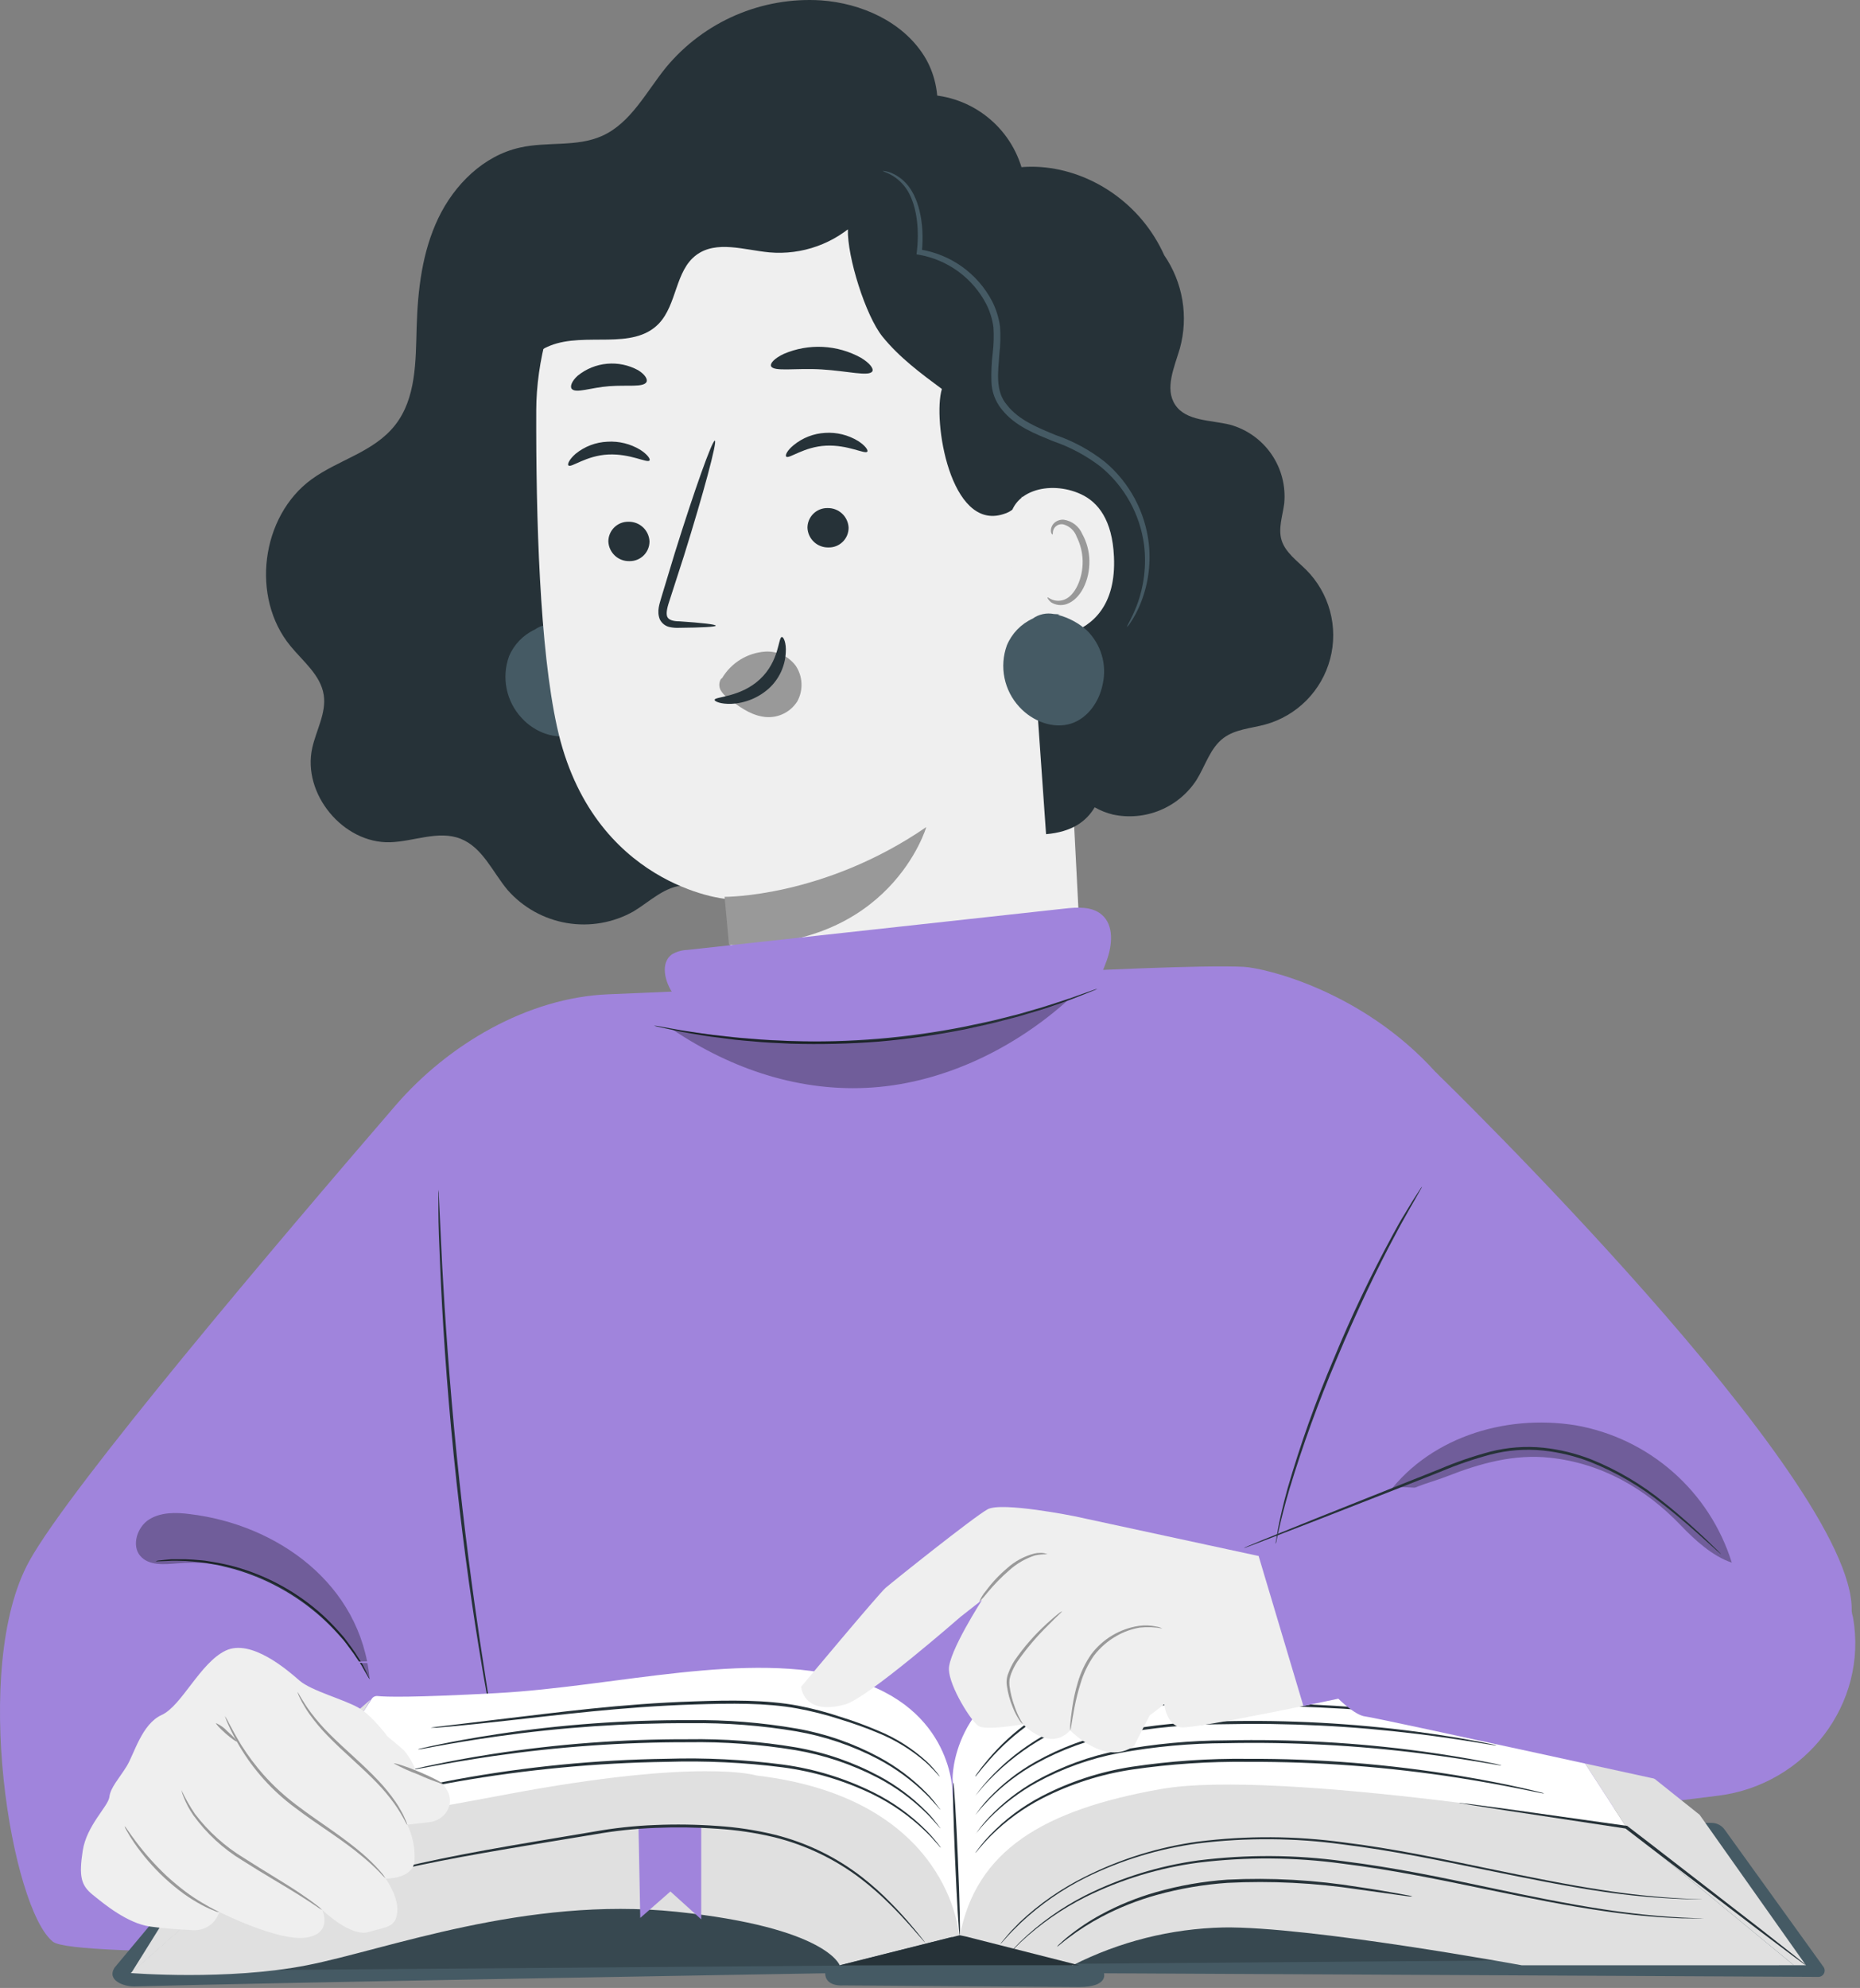 <svg width="189" height="202" viewBox="0 0 189 202" fill="none" xmlns="http://www.w3.org/2000/svg">
<rect x="0" y="0" width="189" height="202" fill="#808080" stroke="none"/>
<path d="M92.436 16.793C95.701 14.298 96.086 9.135 93.892 5.664C91.699 2.192 87.53 0.333 83.433 0.038C80.457 -0.15 77.479 0.368 74.742 1.55C72.004 2.733 69.586 4.546 67.683 6.841C65.657 9.336 64.116 12.489 61.186 13.807C58.613 14.968 55.605 14.365 52.842 14.995C49.142 15.81 46.172 18.752 44.537 22.168C42.902 25.583 42.45 29.423 42.338 33.224C42.237 36.701 42.299 40.48 40.133 43.215C37.968 45.949 34.401 46.708 31.661 48.701C26.509 52.457 25.46 60.723 29.512 65.64C30.801 67.214 32.582 68.598 32.894 70.608C33.179 72.438 32.13 74.191 31.728 75.999C30.69 80.665 34.876 85.727 39.653 85.582C42.065 85.504 44.554 84.343 46.797 85.225C49.041 86.107 50.046 88.607 51.586 90.444C53.15 92.217 55.276 93.4 57.609 93.792C59.941 94.184 62.337 93.763 64.395 92.598C66.07 91.576 67.621 90.002 69.597 89.963C71.573 89.924 73.253 91.454 75.212 91.638C77.774 91.9 80.001 89.835 81.318 87.619C82.635 85.403 83.461 82.853 85.225 80.978C87.535 78.522 91.018 77.662 94.099 76.284C97.513 74.761 100.56 72.523 103.034 69.721C105.508 66.918 107.351 63.617 108.438 60.041C109.526 56.465 109.833 52.696 109.337 48.991C108.842 45.286 107.557 41.731 105.568 38.565" fill="#263238"/>
<path d="M59.874 65.183C59.027 64.42 58.009 63.872 56.905 63.586L57.117 63.558C56.916 63.525 56.713 63.508 56.509 63.508C56.135 63.434 55.751 63.436 55.378 63.516C55.006 63.595 54.654 63.751 54.343 63.971C53.16 64.52 52.224 65.492 51.72 66.695C51.34 67.755 51.258 68.9 51.484 70.003C51.711 71.107 52.236 72.127 53.004 72.952C54.315 74.397 56.436 75.229 58.284 74.626C59.958 74.068 61.13 72.366 61.471 70.602C61.682 69.637 61.647 68.635 61.368 67.687C61.089 66.74 60.575 65.878 59.874 65.183Z" fill="#455A64"/>
<path d="M54.489 41.669C54.522 31.851 60.282 19.472 70.088 19.901L100.964 25.779C102.401 25.843 103.761 26.445 104.775 27.466C105.789 28.486 106.383 29.85 106.439 31.287L110.698 114.052L75.753 113.868C75.329 107.946 73.766 91.275 73.766 91.331C73.766 91.387 60.165 90.036 56.609 73.895C54.835 65.88 54.455 52.569 54.489 41.669Z" fill="#EFEFEF"/>
<path d="M61.817 55.03C61.843 55.575 62.081 56.088 62.48 56.459C62.88 56.831 63.409 57.031 63.954 57.017C64.221 57.023 64.487 56.975 64.735 56.877C64.984 56.779 65.21 56.631 65.4 56.444C65.591 56.257 65.742 56.033 65.844 55.786C65.947 55.54 65.999 55.275 65.997 55.008C65.971 54.462 65.733 53.949 65.334 53.577C64.934 53.205 64.405 53.003 63.859 53.015C63.592 53.01 63.326 53.058 63.078 53.157C62.83 53.257 62.604 53.404 62.413 53.592C62.223 53.78 62.072 54.004 61.97 54.251C61.867 54.498 61.815 54.763 61.817 55.03Z" fill="#263238"/>
<path d="M57.765 47.3C58.038 47.557 59.551 46.29 61.806 46.184C64.061 46.078 65.768 47.082 65.997 46.792C66.109 46.664 65.813 46.189 65.065 45.709C64.06 45.097 62.891 44.809 61.716 44.883C60.539 44.934 59.41 45.363 58.496 46.106C57.832 46.681 57.631 47.188 57.765 47.3Z" fill="#263238"/>
<path d="M82.049 53.64C82.075 54.185 82.313 54.698 82.712 55.069C83.112 55.441 83.641 55.641 84.186 55.627C84.454 55.633 84.72 55.586 84.969 55.487C85.217 55.388 85.444 55.24 85.634 55.052C85.825 54.864 85.975 54.64 86.078 54.393C86.18 54.145 86.231 53.88 86.229 53.612C86.201 53.068 85.963 52.556 85.564 52.185C85.164 51.814 84.636 51.613 84.091 51.626C83.824 51.62 83.558 51.669 83.31 51.768C83.061 51.867 82.835 52.014 82.645 52.202C82.455 52.39 82.304 52.614 82.201 52.861C82.099 53.108 82.047 53.373 82.049 53.64Z" fill="#263238"/>
<path d="M79.894 46.401C80.174 46.658 81.686 45.391 83.935 45.285C86.184 45.179 87.898 46.184 88.127 45.894C88.238 45.765 87.948 45.291 87.195 44.811C86.19 44.197 85.021 43.909 83.846 43.985C82.675 44.049 81.554 44.485 80.648 45.229C79.967 45.782 79.76 46.273 79.894 46.401Z" fill="#263238"/>
<path d="M72.728 63.575C72.728 63.447 71.322 63.285 69.039 63.134C68.481 63.134 67.922 63.023 67.789 62.638C67.655 62.252 67.833 61.599 68.068 60.913L69.508 56.448C71.495 50.08 72.895 44.855 72.639 44.777C72.382 44.699 70.562 49.8 68.576 56.163C68.101 57.737 67.644 59.233 67.214 60.662C67.035 61.326 66.706 62.09 67.046 62.933C67.141 63.13 67.281 63.303 67.453 63.439C67.625 63.574 67.826 63.669 68.04 63.715C68.364 63.784 68.696 63.81 69.028 63.793C71.333 63.77 72.728 63.698 72.728 63.575Z" fill="#263238"/>
<path d="M73.627 91.13C73.627 91.13 83.673 91.219 94.121 84.042C94.121 84.042 90.482 96.549 74.079 95.997L73.627 91.13Z" fill="#999999"/>
<path d="M73.381 68.894C73.843 68.122 74.486 67.475 75.254 67.007C76.023 66.539 76.893 66.266 77.791 66.21C78.378 66.18 78.964 66.295 79.498 66.544C80.031 66.793 80.495 67.169 80.849 67.638C81.208 68.171 81.413 68.793 81.442 69.435C81.47 70.077 81.321 70.715 81.011 71.277C80.638 71.862 80.098 72.32 79.461 72.593C78.824 72.866 78.119 72.94 77.439 72.807C76.15 72.578 75.05 71.769 74.007 70.959C73.698 70.751 73.437 70.479 73.242 70.161C73.143 69.986 73.091 69.788 73.091 69.586C73.091 69.385 73.143 69.187 73.242 69.011" fill="#999999"/>
<path d="M79.442 64.73C79.074 64.73 79.213 67.169 77.21 69.028C75.206 70.887 72.611 70.769 72.611 71.115C72.611 71.272 73.219 71.556 74.319 71.517C75.75 71.449 77.112 70.882 78.17 69.915C79.172 68.979 79.772 67.691 79.844 66.321C79.917 65.294 79.604 64.691 79.442 64.73Z" fill="#263238"/>
<path d="M78.348 37.203C78.611 37.801 80.838 37.377 83.494 37.538C86.151 37.7 88.328 38.292 88.646 37.723C88.785 37.449 88.383 36.897 87.485 36.355C86.294 35.696 84.969 35.318 83.61 35.249C82.251 35.18 80.894 35.423 79.643 35.959C78.694 36.405 78.237 36.919 78.348 37.203Z" fill="#263238"/>
<path d="M58.094 39.514C58.518 40 60.036 39.38 61.9 39.241C63.764 39.101 65.361 39.38 65.69 38.822C65.835 38.554 65.556 38.057 64.841 37.617C63.878 37.09 62.78 36.862 61.687 36.961C60.593 37.06 59.554 37.483 58.702 38.175C58.088 38.733 57.904 39.274 58.094 39.514Z" fill="#263238"/>
<path d="M43.209 38.108C43.767 35.607 44.939 33.163 46.954 31.578C48.07 30.712 49.376 30.126 50.386 29.155C52.569 27.051 52.825 23.702 54.042 20.928C54.845 19.142 56.062 17.573 57.593 16.351C59.124 15.129 60.924 14.289 62.844 13.902C66.036 13.288 69.441 13.963 72.51 12.897C74.782 12.104 76.68 10.419 78.99 9.766C83.495 8.493 88.038 11.401 91.649 14.382C91.95 17.658 89.528 20.08 87.184 22.407C86.008 23.565 84.595 24.453 83.043 25.012C81.491 25.571 79.836 25.787 78.192 25.645C75.653 25.41 72.801 24.389 70.752 25.913C68.598 27.514 68.805 30.936 66.94 32.889C64.273 35.646 59.478 33.698 55.906 35.122C53.155 36.21 51.625 39.073 49.945 41.512C48.265 43.951 45.637 46.368 42.734 45.776C42.706 43.198 42.667 40.614 43.209 38.108Z" fill="#263238"/>
<path d="M76.356 21.224C78.354 20.454 82.44 18.757 83.383 16.876C85.431 12.796 89.416 9.788 93.748 9.621C95.992 9.599 98.184 10.304 99.995 11.631C101.806 12.958 103.138 14.835 103.794 16.983C109.007 16.564 114.398 19.388 117.317 24.093C117.686 24.684 118.014 25.299 118.3 25.935C119.238 27.302 119.867 28.857 120.142 30.492C120.417 32.127 120.331 33.802 119.89 35.401C119.332 37.315 118.316 39.486 119.421 41.144C120.527 42.801 123.01 42.668 125.003 43.159C126.709 43.635 128.194 44.696 129.198 46.156C130.202 47.615 130.661 49.382 130.495 51.146C130.338 52.401 129.858 53.685 130.227 54.896C130.595 56.107 131.784 56.972 132.722 57.899C133.885 59.064 134.722 60.513 135.15 62.103C135.578 63.692 135.581 65.366 135.16 66.957C134.738 68.548 133.907 70.001 132.748 71.171C131.59 72.34 130.145 73.185 128.558 73.621C127.118 74.012 125.533 74.09 124.333 74.983C122.966 75.999 122.486 77.802 121.581 79.253C120.686 80.632 119.392 81.706 117.872 82.333C116.352 82.96 114.677 83.11 113.07 82.764C112.427 82.605 111.81 82.359 111.234 82.032C110.374 83.478 108.923 84.533 106.294 84.762L103.878 50.431C103.726 50.868 103.47 51.261 103.133 51.577C102.796 51.893 102.387 52.122 101.941 52.245C96.549 53.97 94.747 42.707 95.707 39.525C93.558 37.935 91.387 36.322 89.673 34.206C87.96 32.091 86.079 26.091 86.157 23.306C84.17 23.608 75.491 21.559 76.356 21.224Z" fill="#263238"/>
<path d="M102.588 53.361C102.46 49.862 106.657 48.74 109.844 50.219C111.591 51.028 113.025 52.848 113.192 56.559C113.656 66.455 103.626 64.881 103.593 64.597C103.581 64.423 102.761 57.436 102.588 53.361Z" fill="#EFEFEF"/>
<path d="M106.444 60.706C106.489 60.673 106.623 60.818 106.924 60.935C107.342 61.092 107.805 61.08 108.214 60.902C109.241 60.472 110.044 58.77 110.011 56.995C109.993 56.145 109.787 55.311 109.408 54.55C109.302 54.245 109.123 53.97 108.886 53.749C108.65 53.528 108.364 53.368 108.052 53.283C107.851 53.242 107.642 53.271 107.46 53.365C107.278 53.46 107.134 53.614 107.053 53.802C106.936 54.087 107.008 54.282 106.958 54.305C106.908 54.327 106.735 54.148 106.796 53.746C106.841 53.498 106.969 53.271 107.159 53.105C107.421 52.888 107.757 52.782 108.096 52.809C108.507 52.869 108.896 53.034 109.224 53.289C109.553 53.543 109.81 53.877 109.972 54.26C110.434 55.096 110.683 56.034 110.697 56.989C110.731 58.987 109.793 60.896 108.381 61.382C108.12 61.472 107.842 61.503 107.568 61.471C107.293 61.439 107.029 61.346 106.796 61.197C106.495 60.941 106.411 60.723 106.444 60.706Z" fill="#999999"/>
<path d="M89.718 17.362C89.656 17.474 90.739 17.557 91.833 18.835C92.927 20.114 93.507 22.636 93.161 25.594L93.128 25.846L93.374 25.885C94.824 26.139 96.197 26.725 97.385 27.596C98.572 28.467 99.543 29.601 100.222 30.908C100.594 31.648 100.84 32.447 100.947 33.269C101.001 34.147 100.975 35.029 100.869 35.903C100.755 36.845 100.712 37.795 100.741 38.744C100.76 39.78 101.126 40.78 101.779 41.585C103.169 43.343 105.223 44.085 106.997 44.828C108.743 45.422 110.38 46.299 111.842 47.423C114.264 49.417 115.84 52.255 116.251 55.365C116.508 57.467 116.248 59.599 115.492 61.577C114.934 62.978 114.46 63.67 114.521 63.709C114.669 63.565 114.797 63.402 114.901 63.224C115.225 62.733 115.507 62.216 115.743 61.678C116.624 59.677 116.968 57.483 116.742 55.309C116.388 52.047 114.789 49.048 112.277 46.937C110.77 45.748 109.071 44.823 107.254 44.202C105.479 43.46 103.543 42.712 102.331 41.161C101.104 39.76 101.422 37.762 101.55 35.97C101.658 35.044 101.68 34.11 101.617 33.179C101.492 32.281 101.218 31.41 100.808 30.601C100.078 29.211 99.032 28.011 97.755 27.098C96.477 26.185 95.003 25.584 93.452 25.343L93.669 25.634C93.987 22.541 93.29 19.913 92.051 18.612C91.591 18.11 91.017 17.727 90.376 17.496C90.163 17.424 89.942 17.379 89.718 17.362Z" fill="#455A64"/>
<path d="M110.458 64.072C109.61 63.309 108.592 62.762 107.488 62.476L107.706 62.442C107.502 62.414 107.298 62.398 107.092 62.392C106.718 62.318 106.333 62.322 105.961 62.402C105.588 62.483 105.236 62.639 104.927 62.861C103.744 63.406 102.809 64.376 102.309 65.579C101.926 66.639 101.843 67.785 102.069 68.889C102.294 69.994 102.82 71.015 103.587 71.841C104.904 73.281 107.02 74.118 108.867 73.515C110.541 72.957 111.713 71.283 112.054 69.491C112.268 68.527 112.234 67.523 111.955 66.576C111.676 65.628 111.161 64.766 110.458 64.072Z" fill="#455A64"/>
<path d="M145.91 108.968C145.91 108.968 188.54 150.336 188.155 163.692C188.177 163.914 188.222 164.133 188.289 164.345C189.84 173.119 183.467 181.34 174.626 182.457L158.15 184.505L122.954 139.112L132.481 113.751L145.91 108.968Z" fill="#A084DC"/>
<path d="M160.633 129.339C160.633 129.339 153.757 117.708 145.904 108.968C138.47 100.702 128.574 98.363 126.37 98.24C118.221 97.855 83.863 100.177 61.822 101.031C53.634 101.36 45.547 106.116 40.195 112.322C28.212 126.22 7.198 150.989 2.978 158.619C-3.005 169.424 1.192 194.027 5.39 197.308C9.587 200.59 138.37 195.003 138.37 195.003L160.633 129.339Z" fill="#A084DC"/>
<path d="M15.821 158.647C15.91 158.659 16 158.659 16.089 158.647L16.859 158.619L17.417 158.591C17.618 158.591 17.841 158.591 18.076 158.591C18.611 158.591 19.146 158.619 19.678 158.675L20.604 158.77C20.928 158.803 21.257 158.881 21.603 158.937C22.295 159.038 23.01 159.244 23.774 159.434C27.062 160.373 30.094 162.045 32.643 164.323C33.196 164.819 33.723 165.342 34.223 165.891C34.452 166.154 34.691 166.394 34.898 166.645C35.105 166.896 35.289 167.147 35.456 167.382C35.786 167.801 36.093 168.236 36.377 168.688C36.511 168.889 36.639 169.067 36.745 169.246L37.013 169.726C37.17 169.988 37.292 170.211 37.398 170.39C37.505 170.569 37.544 170.619 37.555 170.613C37.53 170.526 37.496 170.442 37.454 170.362C37.359 170.178 37.248 169.949 37.114 169.67L36.863 169.173C36.762 168.995 36.639 168.81 36.517 168.615C36.242 168.15 35.942 167.701 35.618 167.27C35.439 167.024 35.25 166.773 35.06 166.517C34.87 166.26 34.619 166.009 34.39 165.741C33.891 165.179 33.364 164.642 32.811 164.133C30.246 161.807 27.172 160.114 23.836 159.188C23.101 158.99 22.355 158.829 21.603 158.708C21.257 158.658 20.922 158.585 20.593 158.558L19.655 158.479C19.117 158.437 18.577 158.424 18.037 158.44C17.797 158.44 17.579 158.44 17.373 158.44L16.815 158.491L16.044 158.574C15.967 158.588 15.892 158.613 15.821 158.647Z" fill="#263238"/>
<path d="M129.618 156.894C129.666 156.77 129.7 156.641 129.719 156.509L129.959 155.393C130.176 154.422 130.517 153.021 131.025 151.307C132.372 146.861 133.957 142.49 135.774 138.214C137.873 133.191 140.027 128.726 141.707 125.606C142.12 124.813 142.511 124.104 142.863 123.49C143.214 122.876 143.504 122.335 143.761 121.911L144.319 120.917C144.393 120.805 144.455 120.685 144.503 120.56C144.415 120.662 144.337 120.773 144.269 120.889L143.644 121.855C143.37 122.268 143.086 122.798 142.701 123.407C142.316 124.015 141.93 124.718 141.506 125.505C139.288 129.591 137.289 133.792 135.518 138.091C133.693 142.376 132.129 146.767 130.835 151.24C130.36 152.965 130.042 154.377 129.858 155.359C129.78 155.834 129.719 156.208 129.674 156.476C129.64 156.613 129.621 156.753 129.618 156.894Z" fill="#263238"/>
<path d="M44.543 120.901C44.538 120.947 44.538 120.994 44.543 121.04V121.448C44.543 121.833 44.543 122.357 44.543 123.021C44.543 124.394 44.626 126.37 44.733 128.815C44.933 133.704 45.358 140.452 46.105 147.886C46.853 155.32 47.78 162.012 48.567 166.863C48.952 169.279 49.287 171.227 49.538 172.572C49.661 173.231 49.761 173.744 49.834 174.124L49.917 174.526C49.922 174.572 49.935 174.618 49.957 174.66C49.959 174.613 49.959 174.567 49.957 174.52C49.957 174.408 49.923 174.274 49.901 174.113C49.845 173.733 49.761 173.214 49.661 172.555C49.449 171.177 49.147 169.207 48.779 166.829C48.059 161.996 47.155 155.298 46.407 147.853C45.659 140.407 45.207 133.687 44.944 128.804C44.827 126.381 44.733 124.411 44.666 123.021C44.632 122.357 44.61 121.827 44.593 121.448C44.593 121.28 44.593 121.146 44.565 121.04C44.563 120.993 44.556 120.946 44.543 120.901Z" fill="#263238"/>
<path d="M68.285 96.968C68.765 96.691 69.306 96.538 69.859 96.522L108.169 92.324C109.475 92.179 110.96 92.084 111.954 92.944C113.22 94.032 113.02 96.047 112.45 97.621C111.881 99.195 111.027 100.791 111.334 102.432L70.217 105.011C70.473 103.526 69.296 102.22 68.425 101.014C67.554 99.809 67.058 97.833 68.285 96.968Z" fill="#A084DC"/>
<path d="M66.454 104.218C66.599 104.272 66.749 104.313 66.901 104.341L68.207 104.626C68.765 104.748 69.474 104.893 70.289 105.022C71.104 105.15 72.025 105.329 73.079 105.44L74.692 105.647C75.251 105.714 75.848 105.753 76.456 105.809C77.667 105.937 78.973 105.982 80.363 106.049C83.341 106.138 86.322 106.067 89.293 105.837C92.263 105.576 95.216 105.153 98.139 104.57C99.479 104.279 100.757 104.012 101.935 103.688C102.526 103.532 103.101 103.398 103.643 103.236L105.205 102.773C106.204 102.488 107.086 102.159 107.868 101.896C108.649 101.634 109.313 101.377 109.849 101.16L111.088 100.663C111.234 100.61 111.376 100.546 111.512 100.473C111.36 100.506 111.211 100.551 111.066 100.607L109.81 101.053C109.252 101.254 108.599 101.494 107.812 101.74C107.025 101.986 106.137 102.298 105.144 102.572L103.587 103.024C103.029 103.174 102.471 103.303 101.879 103.459C100.701 103.772 99.423 104.017 98.084 104.307C92.255 105.467 86.314 105.961 80.374 105.781C79.007 105.725 77.706 105.686 76.495 105.569C75.887 105.519 75.301 105.485 74.743 105.424L73.124 105.239C72.097 105.139 71.171 104.977 70.333 104.86C69.496 104.743 68.821 104.62 68.252 104.514L66.94 104.279C66.78 104.244 66.618 104.223 66.454 104.218Z" fill="#263238"/>
<g opacity="0.3">
<path d="M160.114 144.828C163.784 145.473 167.204 147.117 170.001 149.578C172.798 152.039 174.864 155.223 175.971 158.781C174.056 158.15 172.231 156.504 170.836 155.041C167.202 151.229 162.721 148.679 157.485 148.121C153.88 147.73 150.431 148.679 147.06 150.001C145.536 150.604 143.834 150.939 142.472 151.86L140.669 152.273C144.905 146.178 152.786 143.644 160.114 144.828Z" fill="black"/>
</g>
<g opacity="0.3">
<path d="M108.627 101.528C103.185 106.462 96.058 109.967 88.73 110.497C81.401 111.027 74.38 108.683 68.285 104.575C83.171 106.908 96.716 106.116 108.627 101.528Z" fill="black"/>
</g>
<g opacity="0.3">
<path d="M15.135 154.405C16.335 153.646 17.858 153.663 19.27 153.847C28.122 154.896 36.69 160.924 37.566 170.647C33.838 163.436 26.169 158.15 18.082 158.848C16.72 158.965 15.101 159.127 14.23 158.072C13.36 157.017 13.94 155.17 15.135 154.405Z" fill="black"/>
</g>
<path d="M184.767 200.875L112.177 200.507C112.177 200.507 112.657 201.907 109.648 201.907L85.649 201.74C85.649 201.74 83.874 201.907 83.846 200.507C83.846 200.507 27.57 201.455 13.667 201.846C12.629 201.874 10.787 201.243 11.652 199.921L16.502 194.11L96.795 186.297L153.724 192.28L173.258 185.225H173.906C174.169 185.224 174.429 185.286 174.663 185.407C174.897 185.527 175.099 185.702 175.251 185.917L185.297 199.87C185.363 199.967 185.402 200.079 185.409 200.196C185.415 200.313 185.39 200.429 185.335 200.533C185.281 200.636 185.199 200.723 185.099 200.783C184.999 200.843 184.884 200.875 184.767 200.875Z" fill="#455A64"/>
<path opacity="0.2" d="M154.076 199.195L24.757 200.194L55.17 190.773L93.083 191.839L131.019 190.326L154.076 199.195Z" fill="black"/>
<path d="M97.515 196.639L96.795 180.726C96.795 180.726 96.65 171.975 107.193 169.056C117.736 166.137 130.874 169.854 143.148 170.518C155.421 171.182 155.276 170.25 155.276 170.25L165.238 185.632L126.108 191.336C126.108 191.336 103.437 192.659 103.007 192.793C102.577 192.927 97.515 196.639 97.515 196.639Z" fill="white"/>
<path d="M97.643 197.202L96.795 182.25C96.795 182.25 96.94 173.527 86.402 170.585C75.865 167.644 62.727 171.378 50.453 172.042C41.864 172.505 39.201 172.427 38.375 172.338C38.26 172.325 38.144 172.344 38.039 172.392C37.934 172.44 37.844 172.516 37.778 172.611L28.357 187.156L67.482 192.86C67.482 192.86 90.153 194.189 90.588 194.317C91.024 194.445 97.643 197.202 97.643 197.202Z" fill="white"/>
<path d="M182.278 199.692L165.238 185.632C165.238 185.632 129.936 179.666 117.965 181.787C105.993 183.908 99.161 188.021 97.515 196.773L109.012 199.692C113.762 197.283 118.992 195.97 124.316 195.852C132.978 195.718 154.639 199.697 154.639 199.697L182.278 199.692Z" fill="#E0E0E0"/>
<path d="M85.319 199.692L97.453 196.639C97.453 196.639 96.588 182.736 76.88 180.414C76.88 180.414 71.299 178.606 51.536 182.317C31.773 186.029 29.73 185.9 29.73 185.9L13.287 200.484C13.287 200.484 23.105 201.282 31.192 199.692C39.279 198.101 53.428 192.659 68.732 194.256C84.036 195.852 85.319 199.692 85.319 199.692Z" fill="#E0E0E0"/>
<path d="M165.238 185.632L155.594 170.747L172.7 184.399L183.506 199.692H182.278L165.238 185.632Z" fill="#E0E0E0"/>
<path d="M29.797 185.9L37.655 172.695C37.655 172.695 22 186.302 21.866 186.687C21.732 187.072 13.338 200.484 13.338 200.484L29.797 185.9Z" fill="#E0E0E0"/>
<path d="M109.648 199.692H85.387L97.515 196.639L98.151 196.773" fill="#263238"/>
<path d="M97.515 196.639C97.599 196.639 97.515 193.162 97.336 188.886C97.157 184.611 96.94 181.139 96.862 181.145C96.784 181.151 96.862 184.617 97.046 188.897C97.23 193.178 97.437 196.644 97.515 196.639Z" fill="#263238"/>
<path d="M148.238 183.177C148.344 183.213 148.455 183.238 148.567 183.249L149.533 183.417L153.116 183.975L165.216 185.805L165.149 185.778L167.476 187.569L178.773 196.181L182.217 198.771L183.165 199.463C183.273 199.548 183.387 199.624 183.506 199.692C183.414 199.589 183.311 199.497 183.199 199.418L182.289 198.681L178.901 196.014L167.655 187.307L165.328 185.521H165.294H165.261L153.138 183.818L149.549 183.338L148.578 183.227C148.467 183.198 148.353 183.181 148.238 183.177Z" fill="#263238"/>
<path d="M99.111 188.289C99.111 188.289 99.15 188.256 99.217 188.177L99.513 187.82C99.769 187.513 100.16 187.061 100.701 186.52C102.238 184.995 104 183.715 105.926 182.725C108.787 181.269 111.865 180.283 115.04 179.806C118.933 179.239 122.865 178.978 126.8 179.024C133.953 178.999 141.097 179.54 148.165 180.643C150.877 181.067 153.06 181.485 154.567 181.787L156.302 182.139L156.754 182.228C156.806 182.235 156.859 182.235 156.911 182.228L156.76 182.178L156.313 182.066C155.923 181.971 155.342 181.826 154.589 181.659C153.093 181.324 150.911 180.872 148.198 180.425C141.126 179.258 133.968 178.687 126.8 178.717C122.849 178.669 118.902 178.939 114.995 179.526C111.797 180.019 108.701 181.034 105.831 182.529C103.894 183.543 102.134 184.862 100.618 186.436C100.208 186.861 99.824 187.31 99.468 187.781L99.195 188.155C99.16 188.196 99.132 188.241 99.111 188.289Z" fill="#263238"/>
<path d="M99.111 186.364C99.111 186.364 99.15 186.33 99.212 186.258L99.485 185.934C99.602 185.783 99.753 185.61 99.937 185.409C100.121 185.208 100.328 184.968 100.579 184.717C101.992 183.294 103.601 182.08 105.357 181.112C107.974 179.686 110.799 178.678 113.728 178.126C117.316 177.47 120.954 177.136 124.601 177.127C131.229 176.991 137.859 177.34 144.437 178.17C146.965 178.494 148.997 178.812 150.403 179.047L152.016 179.314L152.44 179.381H152.585L152.446 179.342L152.027 179.247C151.665 179.169 151.123 179.052 150.42 178.924C149.025 178.656 146.987 178.304 144.465 177.958C137.881 177.067 131.237 176.694 124.595 176.842C120.933 176.852 117.278 177.196 113.678 177.869C110.731 178.439 107.894 179.475 105.273 180.939C103.509 181.926 101.906 183.175 100.518 184.645C100.272 184.907 100.06 185.141 99.887 185.359C99.714 185.577 99.563 185.75 99.457 185.917L99.206 186.263C99.17 186.293 99.138 186.326 99.111 186.364Z" fill="#263238"/>
<path d="M99.111 184.405C99.111 184.405 99.15 184.377 99.212 184.304L99.479 183.98C99.595 183.828 99.745 183.655 99.931 183.461C100.118 183.268 100.33 183.039 100.568 182.775C101.962 181.36 103.552 180.153 105.29 179.192C107.871 177.768 110.661 176.759 113.555 176.2C117.107 175.544 120.71 175.209 124.322 175.201C130.887 175.052 137.455 175.381 143.973 176.183C146.479 176.49 148.494 176.797 149.89 177.026L151.491 177.288L151.91 177.35C151.958 177.36 152.007 177.36 152.055 177.35L151.916 177.311L151.503 177.221C151.134 177.149 150.598 177.032 149.906 176.903C148.522 176.641 146.507 176.301 144.001 175.966C137.475 175.104 130.892 174.748 124.311 174.9C120.684 174.916 117.067 175.269 113.505 175.954C110.587 176.53 107.78 177.568 105.189 179.03C103.446 180.016 101.86 181.258 100.484 182.713C100.238 182.97 100.038 183.205 99.865 183.417C99.692 183.629 99.546 183.807 99.435 183.975L99.189 184.315C99.16 184.342 99.134 184.372 99.111 184.405Z" fill="#263238"/>
<path d="M99.111 182.457C99.111 182.457 99.15 182.429 99.212 182.356L99.474 182.038C99.703 181.759 100.032 181.352 100.529 180.855C103.907 177.37 108.239 174.961 112.981 173.928C116.162 173.22 119.762 173.186 123.524 173.236C131.058 173.281 137.873 173.605 142.779 174.124C145.235 174.369 147.244 174.632 148.578 174.838L150.152 175.073L150.565 175.128C150.611 175.137 150.658 175.137 150.705 175.128C150.659 175.113 150.612 175.102 150.565 175.095L150.163 175.006C149.806 174.939 149.281 174.833 148.6 174.721C147.239 174.481 145.252 174.163 142.801 173.912C136.396 173.269 129.961 172.954 123.524 172.968C119.767 172.924 116.134 172.968 112.919 173.694C110.07 174.309 107.358 175.444 104.921 177.043C103.278 178.101 101.778 179.365 100.456 180.805C100.096 181.196 99.757 181.606 99.44 182.032L99.195 182.367C99.165 182.395 99.136 182.425 99.111 182.457Z" fill="#263238"/>
<path d="M99.111 180.52C99.111 180.52 99.144 180.52 99.206 180.42L99.468 180.101C99.691 179.822 100.026 179.409 100.484 178.896C101.756 177.443 103.203 176.153 104.792 175.056C105.888 174.306 107.062 173.675 108.292 173.175C109.715 172.617 111.19 172.204 112.696 171.942C116.156 171.364 119.667 171.147 123.172 171.294C130.645 171.517 137.387 172.237 142.276 172.617C144.721 172.812 146.697 172.957 148.07 173.035L149.644 173.114H150.057L149.649 173.075L148.075 172.941L142.293 172.427C137.41 171.997 130.667 171.244 123.177 171.021C119.65 170.866 116.116 171.085 112.634 171.674C111.106 171.947 109.61 172.375 108.169 172.952C106.926 173.467 105.743 174.116 104.642 174.888C103.05 176.007 101.613 177.33 100.367 178.823C99.92 179.348 99.596 179.772 99.39 180.068L99.15 180.403C99.133 180.441 99.12 180.48 99.111 180.52Z" fill="#263238"/>
<path d="M95.606 187.759C95.606 187.759 95.578 187.709 95.516 187.625L95.237 187.262C94.872 186.796 94.478 186.353 94.059 185.934C92.515 184.393 90.732 183.112 88.779 182.138C85.882 180.695 82.767 179.737 79.559 179.303C75.645 178.788 71.695 178.59 67.749 178.712C60.58 178.813 53.431 179.515 46.379 180.81C43.677 181.312 41.506 181.804 40.01 182.166C39.262 182.345 38.687 182.501 38.297 182.602L37.856 182.725C37.804 182.735 37.753 182.752 37.705 182.775C37.757 182.783 37.81 182.783 37.861 182.775L38.313 182.68L40.038 182.295C41.539 181.971 43.711 181.508 46.417 181.039C53.463 179.803 60.596 179.129 67.749 179.024C71.681 178.9 75.617 179.086 79.52 179.582C82.704 180.002 85.8 180.929 88.69 182.328C90.634 183.282 92.419 184.53 93.981 186.029C94.539 186.559 94.93 187 95.192 187.307L95.494 187.658L95.606 187.759Z" fill="#263238"/>
<path d="M95.572 185.805L95.489 185.683L95.232 185.342C95.12 185.191 94.969 185.013 94.791 184.784C94.612 184.555 94.4 184.338 94.149 184.086C92.733 182.641 91.105 181.42 89.321 180.464C86.677 179.047 83.822 178.063 80.866 177.551C77.254 176.943 73.594 176.667 69.932 176.725C63.287 176.706 56.651 177.206 50.085 178.22C47.568 178.611 45.542 179.002 44.146 179.298C43.449 179.437 42.913 179.566 42.544 179.649L42.131 179.75C42.083 179.76 42.037 179.775 41.992 179.794C42.04 179.802 42.089 179.802 42.137 179.794L42.556 179.722L44.169 179.426C45.569 179.164 47.596 178.806 50.118 178.438C56.68 177.488 63.302 177.018 69.932 177.032C73.576 176.973 77.219 177.24 80.815 177.83C83.75 178.326 86.588 179.281 89.226 180.659C91.003 181.593 92.635 182.78 94.071 184.181C94.328 184.427 94.545 184.656 94.724 184.857C94.903 185.058 95.07 185.231 95.187 185.376L95.466 185.694L95.572 185.805Z" fill="#263238"/>
<path d="M95.533 183.874C95.533 183.874 95.533 183.83 95.455 183.751L95.198 183.417C95.064 183.223 94.918 183.036 94.763 182.858C94.563 182.615 94.35 182.383 94.127 182.161C92.725 180.73 91.117 179.519 89.355 178.566C86.739 177.15 83.912 176.164 80.983 175.647C77.408 175.026 73.783 174.738 70.155 174.788C63.572 174.757 56.996 175.235 50.487 176.217C47.992 176.596 45.983 176.976 44.604 177.26C43.912 177.4 43.376 177.528 43.013 177.606L42.606 177.707C42.557 177.714 42.51 177.729 42.466 177.752C42.514 177.759 42.563 177.759 42.611 177.752L43.024 177.685L44.626 177.389C46.01 177.138 48.025 176.792 50.52 176.44C57.024 175.517 63.586 175.068 70.155 175.095C73.765 175.047 77.372 175.325 80.933 175.927C83.837 176.432 86.645 177.389 89.254 178.762C91.009 179.694 92.622 180.872 94.043 182.261C94.294 182.501 94.512 182.73 94.69 182.931C94.869 183.132 95.031 183.299 95.148 183.439L95.427 183.763C95.494 183.841 95.528 183.88 95.533 183.874Z" fill="#263238"/>
<path d="M95.499 180.52C95.092 179.94 94.622 179.407 94.099 178.929C92.664 177.629 91.013 176.588 89.221 175.854C87.997 175.329 86.747 174.869 85.475 174.475C84.027 173.986 82.546 173.596 81.044 173.309C77.852 172.712 74.274 172.751 70.568 172.879C63.122 173.114 56.436 174.035 51.592 174.598L45.865 175.29L44.308 175.474L43.906 175.53L43.767 175.558H43.906H44.313L45.876 175.424C47.233 175.301 49.197 175.095 51.614 174.827C56.458 174.308 63.139 173.426 70.562 173.192C74.274 173.075 77.818 173.019 80.983 173.594C82.475 173.868 83.948 174.241 85.392 174.71C86.759 175.134 88.015 175.575 89.131 176.049C90.912 176.762 92.562 177.766 94.015 179.019C94.241 179.216 94.457 179.425 94.662 179.644C94.823 179.794 94.974 179.955 95.114 180.124L95.388 180.431C95.46 180.492 95.494 180.526 95.499 180.52Z" fill="#263238"/>
<path d="M71.254 185.582V195.026L68.123 192.196L65.059 194.881L64.881 185.683C64.881 185.683 69.915 185.415 71.254 185.582Z" fill="#A084DC"/>
<path d="M35.852 191.069L36.014 191.041L36.477 190.935L38.247 190.51C39.787 190.142 42.02 189.634 44.794 189.087C47.568 188.54 50.883 187.971 54.578 187.357L60.365 186.403C62.428 186.037 64.512 185.813 66.605 185.733C68.7 185.645 70.798 185.674 72.89 185.822C74.837 185.942 76.769 186.23 78.666 186.682C81.879 187.476 84.893 188.926 87.518 190.94C88.522 191.715 89.477 192.552 90.376 193.446C91.18 194.233 91.833 194.948 92.363 195.534L93.563 196.901L93.876 197.258C93.948 197.336 93.987 197.375 93.993 197.37L93.898 197.236L93.608 196.868C93.351 196.538 92.96 196.064 92.447 195.461C91.933 194.858 91.286 194.133 90.493 193.335C89.603 192.42 88.652 191.566 87.647 190.778C85.009 188.716 81.966 187.232 78.717 186.425C76.806 185.959 74.858 185.662 72.895 185.538C70.793 185.385 68.683 185.353 66.577 185.443C64.473 185.523 62.377 185.751 60.304 186.124L54.516 187.095C50.827 187.714 47.506 188.311 44.738 188.886C41.969 189.461 39.715 190.003 38.202 190.399C37.437 190.594 36.846 190.762 36.444 190.879L35.992 191.013C35.943 191.024 35.896 191.043 35.852 191.069Z" fill="#263238"/>
<path d="M101.661 197.526C101.661 197.526 101.712 197.482 101.801 197.387L102.186 196.962C102.359 196.778 102.56 196.538 102.817 196.276C103.073 196.014 103.375 195.718 103.721 195.383C105.695 193.536 107.927 191.985 110.346 190.778C113.941 189.006 117.802 187.833 121.776 187.307C126.65 186.71 131.58 186.746 136.444 187.413C141.629 188.055 146.49 189.087 150.955 190.003C155.42 190.918 159.4 191.71 162.799 192.202C165.479 192.601 168.179 192.855 170.886 192.961C171.846 192.989 172.594 193 173.119 192.989C172.616 192.989 171.874 192.955 170.914 192.91C168.215 192.761 165.525 192.476 162.855 192.056C159.467 191.549 155.465 190.739 151.033 189.824C146.602 188.909 141.713 187.848 136.522 187.206C131.633 186.538 126.678 186.51 121.782 187.123C117.782 187.666 113.899 188.868 110.29 190.678C107.859 191.881 105.619 193.436 103.643 195.294L102.75 196.209C102.498 196.482 102.309 196.728 102.141 196.918L101.773 197.359C101.727 197.409 101.69 197.465 101.661 197.526Z" fill="#263238"/>
<path d="M101.661 199.485C101.661 199.485 101.712 199.441 101.801 199.346L102.186 198.921C102.359 198.737 102.56 198.497 102.817 198.235L103.721 197.342C105.697 195.497 107.928 193.946 110.346 192.737C113.941 190.965 117.802 189.792 121.776 189.266C126.65 188.669 131.58 188.705 136.444 189.372C141.629 190.014 146.49 191.046 150.955 191.962C155.42 192.877 159.4 193.675 162.799 194.161C165.479 194.562 168.178 194.817 170.886 194.925C171.846 194.925 172.594 194.959 173.119 194.925C172.616 194.925 171.874 194.892 170.914 194.847C168.215 194.701 165.525 194.417 162.855 193.999C159.467 193.485 155.465 192.682 151.033 191.738C146.602 190.795 141.713 189.768 136.522 189.121C131.633 188.452 126.678 188.424 121.782 189.037C117.782 189.583 113.9 190.785 110.29 192.592C107.867 193.826 105.64 195.411 103.682 197.297L102.789 198.213C102.538 198.486 102.348 198.732 102.18 198.921L101.812 199.368C101.695 199.429 101.656 199.48 101.661 199.485Z" fill="#263238"/>
<path d="M107.399 197.822C107.508 197.754 107.61 197.678 107.706 197.593C107.907 197.442 108.18 197.191 108.571 196.912C109.643 196.1 110.78 195.377 111.97 194.752C113.736 193.825 115.596 193.087 117.518 192.553C119.872 191.901 122.286 191.488 124.723 191.32C129.164 191.098 133.616 191.321 138.012 191.984L142.02 192.542L143.136 192.693C143.262 192.706 143.389 192.706 143.516 192.693C143.394 192.652 143.269 192.623 143.142 192.603L142.059 192.403C141.121 192.23 139.759 191.995 138.063 191.744C133.655 191.024 129.184 190.773 124.723 190.996C122.267 191.164 119.835 191.588 117.468 192.263C115.53 192.814 113.658 193.576 111.886 194.535C110.704 195.175 109.584 195.922 108.538 196.767C108.158 197.063 107.896 197.325 107.706 197.493C107.589 197.588 107.486 197.699 107.399 197.822Z" fill="#263238"/>
<path d="M128.887 158.323L109.174 154.065C109.174 154.065 101.784 152.574 100.355 153.361C98.927 154.148 90.694 160.734 89.985 161.348C89.276 161.962 81.407 171.395 81.407 171.395C81.407 171.395 81.585 174.381 85.905 173.181C88.138 172.567 97.582 164.306 97.582 164.306L99.797 162.565C99.797 162.565 96.354 167.901 96.421 169.653C96.487 171.406 98.681 174.905 99.434 175.385C100.188 175.865 103.961 175.207 103.961 175.207C103.961 175.207 106.64 178.098 108.744 175.82C108.744 175.82 112.333 179.554 115.246 177.389L116.809 174.325L118.299 173.169C118.299 173.169 118.528 175.279 119.974 175.514C121.419 175.748 137.633 172.254 137.633 172.254L132.052 157L128.887 158.323Z" fill="#EFEFEF"/>
<path d="M107.929 163.72C107.764 163.797 107.612 163.899 107.477 164.022C107.198 164.239 106.802 164.58 106.361 164.987C105.141 166.097 104.051 167.342 103.113 168.699C102.853 169.099 102.64 169.528 102.476 169.977C102.296 170.399 102.24 170.864 102.314 171.316C102.418 172.057 102.617 172.781 102.906 173.471C103.085 173.939 103.316 174.387 103.593 174.805C103.688 174.963 103.815 175.1 103.967 175.207C103.967 175.207 103.855 175.045 103.687 174.743C103.451 174.312 103.253 173.86 103.096 173.393C102.842 172.714 102.668 172.008 102.577 171.288C102.557 171.086 102.557 170.882 102.577 170.68C102.615 170.473 102.671 170.269 102.744 170.072C102.908 169.646 103.116 169.238 103.364 168.855C104.289 167.526 105.338 166.287 106.495 165.155C107.366 164.256 107.957 163.754 107.929 163.72Z" fill="#999999"/>
<path d="M118.104 165.473C117.914 165.374 117.708 165.308 117.496 165.277C116.922 165.152 116.331 165.128 115.749 165.205C113.812 165.49 112.065 166.526 110.887 168.09C110.277 168.963 109.815 169.93 109.52 170.954C109.273 171.776 109.087 172.616 108.962 173.465C108.85 174.185 108.789 174.777 108.755 175.184C108.73 175.396 108.73 175.609 108.755 175.82C108.806 175.82 108.906 174.927 109.18 173.499C109.341 172.665 109.549 171.841 109.805 171.032C110.101 170.036 110.555 169.094 111.15 168.241C111.774 167.424 112.556 166.741 113.449 166.232C114.18 165.811 114.979 165.524 115.81 165.383C116.575 165.299 117.348 165.329 118.104 165.473Z" fill="#999999"/>
<path d="M106.428 157.927C106.428 157.927 106.316 157.871 106.093 157.821C105.955 157.793 105.814 157.784 105.674 157.793C105.486 157.79 105.299 157.81 105.116 157.854C104.077 158.122 103.119 158.639 102.325 159.361C101.519 160.042 100.795 160.815 100.171 161.666C99.885 161.999 99.655 162.376 99.49 162.783C99.799 162.476 100.088 162.15 100.355 161.806C101.02 161.003 101.75 160.256 102.538 159.573C103.299 158.882 104.199 158.361 105.178 158.044C105.589 157.963 106.008 157.924 106.428 157.927Z" fill="#999999"/>
<path d="M132.347 154.935L142.215 151.09L160.382 152.022L169.435 164.234L173.068 181.82C173.068 181.82 139.798 174.514 138.743 174.414C137.689 174.314 135.992 172.606 135.992 172.606L132.442 173.348L127.893 158.111L132.347 154.935Z" fill="#A084DC"/>
<path d="M126.403 157.296L126.537 157.263L126.917 157.123L128.385 156.565L133.748 154.494L141.69 151.391L146.373 149.544C148.027 148.844 149.728 148.26 151.463 147.797C153.198 147.348 154.999 147.21 156.782 147.389C158.44 147.562 160.068 147.956 161.621 148.561C164.255 149.616 166.718 151.053 168.933 152.826C170.847 154.31 172.282 155.616 173.314 156.537L174.475 157.581L174.782 157.843C174.854 157.905 174.894 157.932 174.894 157.927C174.869 157.889 174.839 157.856 174.804 157.826L174.514 157.536L173.398 156.453C172.41 155.527 170.975 154.176 169.072 152.664C166.857 150.854 164.383 149.386 161.733 148.31C160.157 147.69 158.505 147.284 156.821 147.105C155.007 146.922 153.174 147.06 151.407 147.512C149.658 147.979 147.944 148.57 146.278 149.281L141.601 151.146L133.681 154.305L128.351 156.459L126.906 157.062L126.537 157.224L126.403 157.296Z" fill="#263238"/>
<path d="M45.413 184.047C45.81 183.383 45.971 182.44 45.006 181.307L42.349 180.124C42.046 179.301 41.606 178.535 41.049 177.858C40.368 177.238 39.374 176.446 39.374 176.446C39.374 176.446 37.907 174.414 36.495 173.566C35.082 172.717 31.633 171.813 30.444 170.775C29.256 169.737 25.527 166.477 22.926 167.722C20.326 168.967 18.461 173.337 16.43 174.258C14.398 175.179 13.639 178.232 12.869 179.476C12.099 180.721 11.228 181.625 11.116 182.585C11.005 183.545 8.8 185.471 8.404 188.066C8.008 190.661 8.231 191.571 9.42 192.531C10.608 193.491 12.925 195.416 15.241 195.757C16.541 195.947 18.322 196.064 19.633 196.131C20.154 196.158 20.672 196.029 21.119 195.761C21.567 195.492 21.924 195.096 22.145 194.624L22.307 194.283C22.307 194.283 28.24 197.281 31.064 196.884C33.888 196.488 32.738 194.06 32.738 194.06C32.738 194.06 35.624 196.851 37.432 196.321C39.24 195.79 40.223 195.869 40.368 194.283C40.513 192.698 39.185 190.89 39.185 190.89C39.185 190.89 41.897 190.951 42.12 189.143C42.198 187.857 41.946 186.572 41.389 185.409L43.566 185.164C43.939 185.131 44.299 185.013 44.619 184.82C44.94 184.626 45.211 184.362 45.413 184.047Z" fill="#EFEFEF"/>
<path d="M30.227 171.936C30.294 172.158 30.384 172.373 30.494 172.578C30.608 172.826 30.739 173.067 30.885 173.298C31.064 173.611 31.26 173.915 31.471 174.208C32.021 174.972 32.627 175.694 33.285 176.367C34.022 177.127 34.87 177.925 35.774 178.745C36.678 179.566 37.516 180.358 38.252 181.112C38.9 181.776 39.499 182.487 40.044 183.238C40.971 184.533 41.328 185.471 41.389 185.432C41.327 185.208 41.243 184.991 41.138 184.784C41.039 184.528 40.918 184.282 40.775 184.047C40.607 183.728 40.421 183.419 40.217 183.121C39.685 182.343 39.092 181.61 38.442 180.927C37.717 180.157 36.868 179.353 35.97 178.533C35.071 177.713 34.217 176.926 33.475 176.183C32.817 175.526 32.203 174.824 31.639 174.085C30.684 172.818 30.282 171.902 30.227 171.936Z" fill="#999999"/>
<path d="M22.865 174.386C22.879 174.465 22.904 174.542 22.938 174.615C22.994 174.766 23.077 174.978 23.2 175.251C23.544 176.018 23.933 176.764 24.366 177.484C25.798 179.892 27.695 181.991 29.948 183.657C31.248 184.65 32.543 185.51 33.698 186.308C34.854 187.106 35.881 187.854 36.696 188.54C37.343 189.064 37.962 189.623 38.549 190.215C38.747 190.451 38.961 190.673 39.19 190.879C39.028 190.614 38.841 190.366 38.632 190.137C38.074 189.502 37.471 188.907 36.83 188.356C36.02 187.658 35.005 186.888 33.855 186.073C32.705 185.258 31.416 184.399 30.126 183.411C28.912 182.498 27.79 181.468 26.778 180.336C25.957 179.404 25.211 178.409 24.545 177.361C23.987 176.462 23.58 175.687 23.306 175.173C23.179 174.9 23.032 174.637 22.865 174.386Z" fill="#999999"/>
<path d="M21.955 175.089C21.905 175.151 22.329 175.62 22.915 176.133C23.501 176.647 24.032 177.015 24.065 176.954C24.099 176.892 23.691 176.429 23.105 175.915C22.78 175.567 22.389 175.287 21.955 175.089Z" fill="#999999"/>
<path d="M18.439 181.899C18.487 182.147 18.564 182.388 18.668 182.619C18.921 183.26 19.247 183.871 19.639 184.438C20.971 186.287 22.663 187.85 24.612 189.031C26.844 190.46 28.926 191.632 30.383 192.559C31.114 193.017 31.7 193.402 32.102 193.675C32.303 193.826 32.515 193.961 32.738 194.077C32.571 193.893 32.384 193.728 32.18 193.586C31.795 193.284 31.226 192.877 30.506 192.391C29.071 191.415 26.995 190.215 24.779 188.791C22.861 187.626 21.178 186.112 19.818 184.326C19.293 183.556 18.832 182.744 18.439 181.899Z" fill="#999999"/>
<path d="M12.662 185.577C12.717 185.744 12.794 185.904 12.891 186.051C13.047 186.347 13.304 186.76 13.639 187.257C14.531 188.546 15.558 189.736 16.703 190.806C17.335 191.391 18.001 191.939 18.696 192.447C19.271 192.856 19.871 193.229 20.493 193.563C20.755 193.709 21.001 193.82 21.218 193.921C21.436 194.021 21.626 194.099 21.776 194.155C21.935 194.232 22.104 194.283 22.279 194.306C22.279 194.261 21.609 193.982 20.604 193.379C20.006 193.028 19.426 192.644 18.869 192.23C18.244 191.755 17.574 191.208 16.91 190.594C15.783 189.53 14.748 188.373 13.818 187.134C13.098 186.185 12.729 185.554 12.662 185.577Z" fill="#999999"/>
<path d="M40.016 179.186C40.807 179.621 41.63 179.994 42.478 180.302C43.298 180.685 44.143 181.013 45.006 181.285C45.051 181.195 43.974 180.615 42.589 180.034C41.205 179.454 40.05 179.108 40.016 179.186Z" fill="#999999"/>
<path d="M38.403 168.822C37.435 168.791 36.466 168.821 35.501 168.911C37.435 169.037 39.376 169.037 41.311 168.911C40.344 168.821 39.373 168.791 38.403 168.822Z" fill="#A084DC"/>
</svg>
